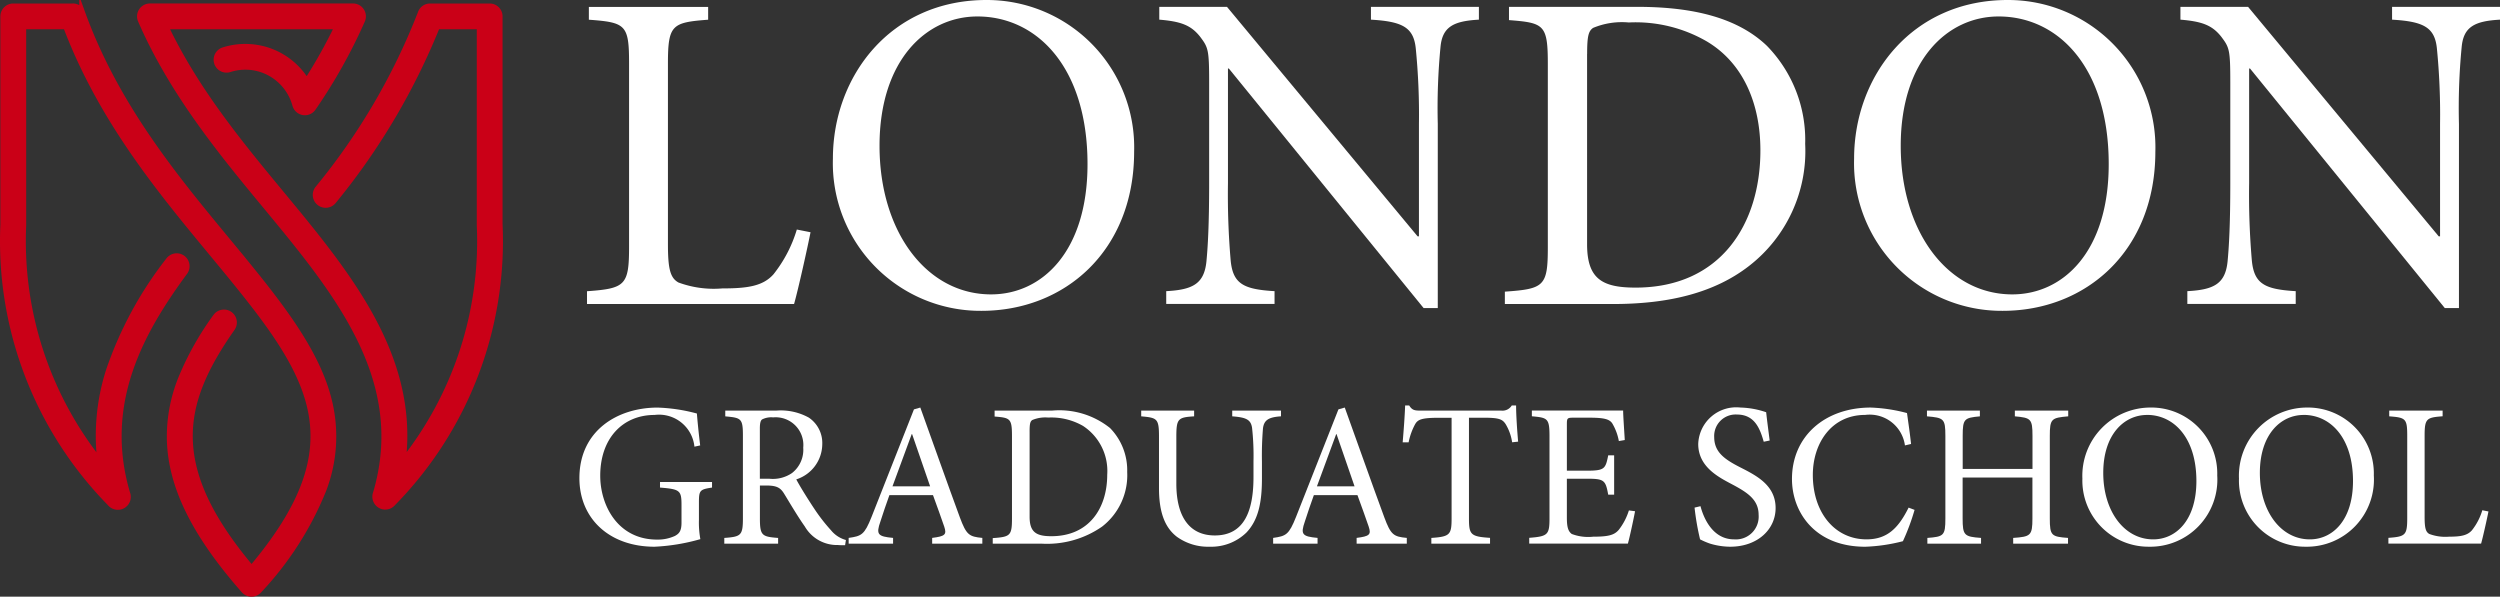 <svg xmlns="http://www.w3.org/2000/svg" width="184.22" height="43.968" viewBox="0 0 184.22 43.968"><rect x="0" y="0" width="184.22" height="43.968" fill="#333333" stroke="none"/><defs><style>.a{fill:#fff;}.b,.c{fill:#ca0017;stroke:#ca0017;stroke-miterlimit:10;stroke-width:0.44px;}.c{fill-rule:evenodd;}</style></defs><g transform="translate(-332.999 -250)"><path class="a" d="M377.7,266.744a9.819,9.819,0,0,1-1.719,3.3c-.774.876-1.919,1.044-3.773,1.044a7.507,7.507,0,0,1-3.233-.437c-.607-.337-.774-1.01-.774-2.83v-13.3c0-2.862.3-3.031,2.963-3.233v-.943h-8.79v.943c2.727.2,2.963.371,2.963,3.233v13.474c0,2.862-.268,3.1-3.1,3.3v.943h15.258c.3-1.046,1.011-4.245,1.213-5.289l-1.01-.2Z" transform="translate(14.017 0.165)"/><path class="a" d="M385.772,250c-7.074,0-11.318,5.625-11.318,11.688A10.883,10.883,0,0,0,385.4,272.905c6.164,0,11.251-4.446,11.251-11.722A10.859,10.859,0,0,0,385.772,250Zm-.673,1.213c4.412,0,8.117,3.772,8.117,10.88,0,6.466-3.368,9.6-7.107,9.6-4.749,0-8.219-4.614-8.219-10.947,0-6.3,3.436-9.532,7.209-9.532Z" transform="translate(19.92 0)"/><path class="a" d="M414.216,250.341h-7.949v.943c2.324.133,3.132.572,3.3,2.088a49.462,49.462,0,0,1,.237,5.591v8.286h-.1l-14.045-16.909H390.67v.943c1.584.133,2.324.4,3,1.246.607.808.675.943.675,3.4v7.411c0,3.1-.1,4.715-.2,5.759-.168,1.651-1.01,2.088-2.963,2.191v.943h7.982v-.943c-2.29-.135-3.064-.54-3.233-2.257a56.751,56.751,0,0,1-.2-5.692v-8.455h.067l14.35,17.65h1.044V258.964a46.86,46.86,0,0,1,.2-5.66c.135-1.482.943-1.919,2.83-2.02v-.943Z" transform="translate(27.754 0.165)"/><path class="a" d="M408.144,250.341v.976c2.594.2,2.862.338,2.862,3.235v13.507c0,2.864-.268,3.066-3.166,3.267v.911h7.983c4.144,0,7.478-.842,10.005-2.8a10.693,10.693,0,0,0,4.142-8.993,9.924,9.924,0,0,0-2.83-7.242c-2.088-1.987-5.255-2.862-9.532-2.862Zm5.759,3.469c0-1.314.1-1.683.439-1.919a5.513,5.513,0,0,1,2.627-.4,10.475,10.475,0,0,1,5.726,1.381c2.695,1.584,3.975,4.581,3.975,8.05,0,5.39-2.9,10.106-9.2,10.106-2.459,0-3.571-.641-3.571-3.2V253.81Z" transform="translate(36.049 0.165)"/><path class="a" d="M436.511,250c-7.074,0-11.319,5.625-11.319,11.688a10.884,10.884,0,0,0,10.948,11.217c6.164,0,11.251-4.446,11.251-11.722A10.859,10.859,0,0,0,436.511,250Zm-.675,1.213c4.414,0,8.118,3.772,8.118,10.88,0,6.466-3.368,9.6-7.107,9.6-4.749,0-8.219-4.614-8.219-10.947,0-6.3,3.436-9.532,7.208-9.532Z" transform="translate(44.432 0)"/><path class="a" d="M464.953,250.341H457v.943c2.326.133,3.134.572,3.3,2.088a49.626,49.626,0,0,1,.236,5.591v8.286h-.1l-14.047-16.909h-4.985v.943c1.582.133,2.324.4,3,1.246.607.808.675.943.675,3.4v7.411c0,3.1-.1,4.715-.2,5.759-.167,1.651-1.01,2.088-2.965,2.191v.943H449.9v-.943c-2.29-.135-3.066-.54-3.233-2.257a56.732,56.732,0,0,1-.2-5.692v-8.455h.067l14.351,17.65h1.043V258.964a46.757,46.757,0,0,1,.2-5.66c.135-1.482.943-1.919,2.828-2.02v-.943Z" transform="translate(52.266 0.165)"/><path class="a" d="M371.629,275.738H367.8v.408c1.477.12,1.584.211,1.584,1.3v1.283c0,.633-.181.814-.483.98a3.04,3.04,0,0,1-1.313.271c-2.91,0-4.193-2.535-4.193-4.706,0-2.79,1.689-4.479,4-4.479a2.623,2.623,0,0,1,2.941,2.337l.423-.091c-.122-1-.2-1.824-.242-2.352a12.607,12.607,0,0,0-2.895-.437c-2.956,0-5.762,1.7-5.762,5.2,0,2.986,2.217,5.053,5.535,5.053a14.575,14.575,0,0,0,3.378-.559,6.779,6.779,0,0,1-.105-1.416v-1.283c0-.89.061-.965.965-1.1v-.408Z" transform="translate(13.834 9.782)"/><path class="a" d="M378.013,279.933a2.144,2.144,0,0,1-1.086-.709,13.032,13.032,0,0,1-1.222-1.569c-.452-.678-1.086-1.688-1.342-2.186a2.746,2.746,0,0,0,1.915-2.579,2.257,2.257,0,0,0-.994-1.975,4.264,4.264,0,0,0-2.414-.513h-3.739v.423c1.176.105,1.3.151,1.3,1.433v6.063c0,1.281-.135,1.372-1.372,1.462v.423h3.966v-.423c-1.206-.091-1.342-.181-1.342-1.462v-2.4h.483c.783,0,1.04.181,1.3.6.452.739,1,1.674,1.523,2.413a2.747,2.747,0,0,0,2.443,1.372c.181.015.347.015.528.015l.061-.392Zm-6.334-4.51v-3.709c0-.408.061-.589.166-.663a1.477,1.477,0,0,1,.814-.151,2.043,2.043,0,0,1,2.217,2.232,2.167,2.167,0,0,1-.829,1.87,2.5,2.5,0,0,1-1.645.421Z" transform="translate(17.312 9.856)"/><path class="a" d="M385.086,280.278v-.423c-.98-.091-1.178-.225-1.66-1.523-.965-2.624-1.975-5.489-2.91-8.083l-.469.135-3.122,7.918c-.527,1.327-.739,1.418-1.689,1.553v.423h3.273v-.423c-1.132-.105-1.267-.255-.934-1.206.2-.633.421-1.267.663-1.946h3.212c.332.919.633,1.734.829,2.323s.061.709-.89.829v.423Zm-3.846-4.222h-2.775c.452-1.237.934-2.549,1.416-3.846h.031l1.327,3.846Z" transform="translate(20.299 9.782)"/><path class="a" d="M382.532,270.4v.438c1.161.09,1.281.151,1.281,1.449v6.047c0,1.281-.12,1.372-1.418,1.462v.408h3.574a7.1,7.1,0,0,0,4.479-1.252,4.788,4.788,0,0,0,1.855-4.027,4.444,4.444,0,0,0-1.267-3.242,5.978,5.978,0,0,0-4.268-1.283Zm2.579,1.554c0-.589.044-.755.2-.86a2.473,2.473,0,0,1,1.176-.181,4.689,4.689,0,0,1,2.564.618,3.969,3.969,0,0,1,1.78,3.6c0,2.413-1.3,4.525-4.119,4.525-1.1,0-1.6-.286-1.6-1.433v-6.273Z" transform="translate(23.757 9.856)"/><path class="a" d="M400.069,270.4H396.48v.423c1.055.076,1.372.257,1.462.845a19.168,19.168,0,0,1,.105,2.487V275.3c0,2.489-.678,4.3-2.851,4.3-1.87,0-2.834-1.387-2.834-3.815v-3.439c0-1.357.12-1.448,1.311-1.523V270.4h-3.9v.423c1.191.105,1.311.166,1.311,1.523v3.77c0,1.765.423,2.9,1.327,3.589a3.936,3.936,0,0,0,2.413.725,3.707,3.707,0,0,0,2.7-1.041c.875-.92,1.146-2.2,1.146-3.982v-1.252a24.246,24.246,0,0,1,.076-2.443c.076-.619.423-.829,1.327-.89V270.4Z" transform="translate(27.319 9.856)"/><path class="a" d="M406.176,280.278v-.423c-.98-.091-1.178-.225-1.66-1.523-.966-2.624-1.975-5.489-2.911-8.083l-.467.135-3.122,7.918c-.528,1.327-.739,1.418-1.689,1.553v.423H399.6v-.423c-1.132-.105-1.267-.255-.936-1.206.2-.633.423-1.267.664-1.946h3.212c.331.919.633,1.734.829,2.323s.061.709-.89.829v.423Zm-3.847-4.222h-2.775c.452-1.237.936-2.549,1.418-3.846H401l1.326,3.846Z" transform="translate(30.487 9.782)"/><path class="a" d="M411.27,272.817c-.076-.875-.15-1.975-.15-2.67H410.8a.8.8,0,0,1-.77.377h-5.956c-.423,0-.618-.03-.831-.377h-.3c-.03.831-.105,1.809-.181,2.716h.438a4.7,4.7,0,0,1,.484-1.344c.2-.346.5-.467,1.749-.467h.934v7.42c0,1.192-.12,1.342-1.492,1.433v.423H409.2V279.9c-1.433-.09-1.553-.24-1.553-1.433v-7.42h1.071c1.132,0,1.387.105,1.628.467a3.627,3.627,0,0,1,.482,1.344l.438-.046Z" transform="translate(33.597 9.733)"/><path class="a" d="M416.394,277.762a4.472,4.472,0,0,1-.739,1.418c-.332.392-.755.512-1.9.512a3.4,3.4,0,0,1-1.568-.2c-.271-.2-.362-.513-.362-1.222v-2.851h1.433c1.311,0,1.418.09,1.614,1.178h.437v-2.9h-.437c-.2,1.012-.271,1.132-1.63,1.132h-1.416v-3.423c0-.452.03-.484.5-.484h1.146c1.086,0,1.493.105,1.7.423a3.916,3.916,0,0,1,.484,1.3l.436-.076c-.044-.77-.12-1.8-.12-2.173h-6.726v.423c1.176.105,1.3.151,1.3,1.508v6c0,1.222-.12,1.342-1.494,1.448v.423h7.27c.135-.467.437-1.885.528-2.383l-.452-.059Z" transform="translate(36.633 9.856)"/><path class="a" d="M422.8,272.677c-.122-.951-.2-1.538-.257-2.081a6.26,6.26,0,0,0-1.9-.347,2.8,2.8,0,0,0-3.107,2.684c0,1.7,1.523,2.458,2.489,2.971,1.13.6,1.961,1.132,1.961,2.247a1.68,1.68,0,0,1-1.811,1.811c-1.553,0-2.232-1.525-2.472-2.444l-.437.105a18.749,18.749,0,0,0,.406,2.339,5.447,5.447,0,0,0,.74.316,5.25,5.25,0,0,0,1.477.227c2.007,0,3.349-1.268,3.349-2.851,0-1.689-1.433-2.4-2.61-3s-1.915-1.132-1.915-2.232a1.582,1.582,0,0,1,1.674-1.658c1.311,0,1.7,1.04,1.976,2.005l.438-.09Z" transform="translate(40.602 9.782)"/><path class="a" d="M430.7,277.623c-.753,1.508-1.568,2.339-3.106,2.339-2.293,0-3.952-1.931-3.952-4.752,0-2.291,1.342-4.418,3.862-4.418a2.622,2.622,0,0,1,2.925,2.247l.452-.105c-.09-.814-.181-1.418-.3-2.278a12,12,0,0,0-2.67-.406c-3.362,0-5.806,2.1-5.806,5.264,0,2.4,1.645,4.992,5.4,4.992a12.732,12.732,0,0,0,2.775-.408,16.064,16.064,0,0,0,.859-2.308l-.437-.166Z" transform="translate(42.941 9.782)"/><path class="a" d="M439.227,270.4h-3.936v.423c1.176.105,1.3.181,1.3,1.433V274.7h-5.143v-2.443c0-1.252.12-1.327,1.267-1.433V270.4h-3.9v.423c1.235.105,1.357.166,1.357,1.433v6.093c0,1.267-.122,1.342-1.327,1.433v.423H432.8v-.423c-1.237-.091-1.357-.181-1.357-1.433v-3.015h5.143v3.015c0,1.267-.136,1.342-1.418,1.433v.423h4.041v-.423c-1.222-.091-1.342-.166-1.342-1.433v-6.093c0-1.252.12-1.327,1.357-1.433V270.4Z" transform="translate(46.178 9.856)"/><path class="a" d="M441.6,270.249a5.026,5.026,0,0,0-5.066,5.232,4.873,4.873,0,0,0,4.9,5.023,4.945,4.945,0,0,0,5.037-5.249,4.862,4.862,0,0,0-4.872-5.007Zm-.3.543c1.976,0,3.635,1.689,3.635,4.871,0,2.9-1.508,4.3-3.183,4.3-2.127,0-3.68-2.067-3.68-4.9s1.538-4.268,3.227-4.268Z" transform="translate(49.912 9.782)"/><path class="a" d="M449.382,270.249a5.026,5.026,0,0,0-5.068,5.232,4.873,4.873,0,0,0,4.9,5.023,4.944,4.944,0,0,0,5.037-5.249,4.862,4.862,0,0,0-4.871-5.007Zm-.3.543c1.975,0,3.635,1.689,3.635,4.871,0,2.9-1.508,4.3-3.183,4.3-2.127,0-3.68-2.067-3.68-4.9s1.538-4.268,3.227-4.268Z" transform="translate(53.67 9.782)"/><path class="a" d="M458.659,277.747a4.376,4.376,0,0,1-.768,1.477c-.347.392-.86.467-1.689.467a3.358,3.358,0,0,1-1.447-.2c-.271-.151-.347-.452-.347-1.267v-5.958c0-1.281.135-1.357,1.327-1.447V270.4H451.8v.423c1.221.091,1.327.166,1.327,1.447V278.3c0,1.281-.122,1.387-1.388,1.477v.423h6.831c.136-.467.452-1.9.543-2.367l-.452-.09Z" transform="translate(57.256 9.856)"/><path class="b" d="M349.712,267.534c-3.828-4.629-8.167-9.876-10.652-16.726a.669.669,0,0,0-.049-.11.729.729,0,0,0-.69-.375h-4.344a.731.731,0,0,0-.731.73V266.4a27.551,27.551,0,0,0,7.869,20.522.733.733,0,0,0,.567.271h.016a.734.734,0,0,0,.669-1c-1.961-6.635,1.043-11.963,4.24-16.3a.719.719,0,0,0,.133-.541.728.728,0,0,0-.289-.479.718.718,0,0,0-.432-.142.737.737,0,0,0-.589.3,27.627,27.627,0,0,0-4.4,8.121,15.734,15.734,0,0,0-.63,6.761,26.071,26.071,0,0,1-5.691-17.459V251.782h3.158c2.594,6.855,6.911,12.075,10.723,16.683,3.6,4.353,6.443,7.792,7.269,11.415.838,3.675-.5,7.337-4.322,11.866-6.336-7.5-5.324-12.184-1.436-17.72a.732.732,0,0,0-.178-1.017.719.719,0,0,0-.42-.132.731.731,0,0,0-.6.31,21.8,21.8,0,0,0-2.523,4.476,11.435,11.435,0,0,0-.863,4.682c.119,3.361,1.809,6.8,5.326,10.839l.144.163a.73.73,0,0,0,.547.246h0a.722.722,0,0,0,.547-.248,23.75,23.75,0,0,0,4.764-7.453,10.982,10.982,0,0,0,.436-6.336c-.908-3.967-3.994-7.7-7.57-12.023Z" transform="translate(0 0.155)"/><path class="c" d="M366.523,266.4V251.052a.731.731,0,0,0-.731-.73h-4.386a.726.726,0,0,0-.691.492,47.454,47.454,0,0,1-7.583,12.942.733.733,0,0,0,.125,1.026.733.733,0,0,0,1.025-.125,49.425,49.425,0,0,0,7.632-12.876h3.149v14.635l0,.034a26.073,26.073,0,0,1-5.68,17.446c.976-7.779-4.043-13.848-8.9-19.722-3.117-3.769-6.34-7.666-8.59-12.393h12.7a37.23,37.23,0,0,1-2.282,4.08,5.308,5.308,0,0,0-2.544-2.176,5.305,5.305,0,0,0-3.565-.142.731.731,0,1,0,.439,1.394,3.816,3.816,0,0,1,2.579.1,3.837,3.837,0,0,1,2.253,2.541.732.732,0,0,0,.584.528.674.674,0,0,0,.122.01.729.729,0,0,0,.6-.319,39.376,39.376,0,0,0,3.614-6.457.73.73,0,0,0-.629-1.019H340.759a.73.73,0,0,0-.67,1.02c2.34,5.384,6.021,9.836,9.272,13.766,5.173,6.256,10.523,12.725,8.052,21.085a.732.732,0,0,0,.642.982l.043,0a.725.725,0,0,0,.549-.249,27.54,27.54,0,0,0,7.877-20.525Z" transform="translate(3.289 0.156)"/></g></svg>